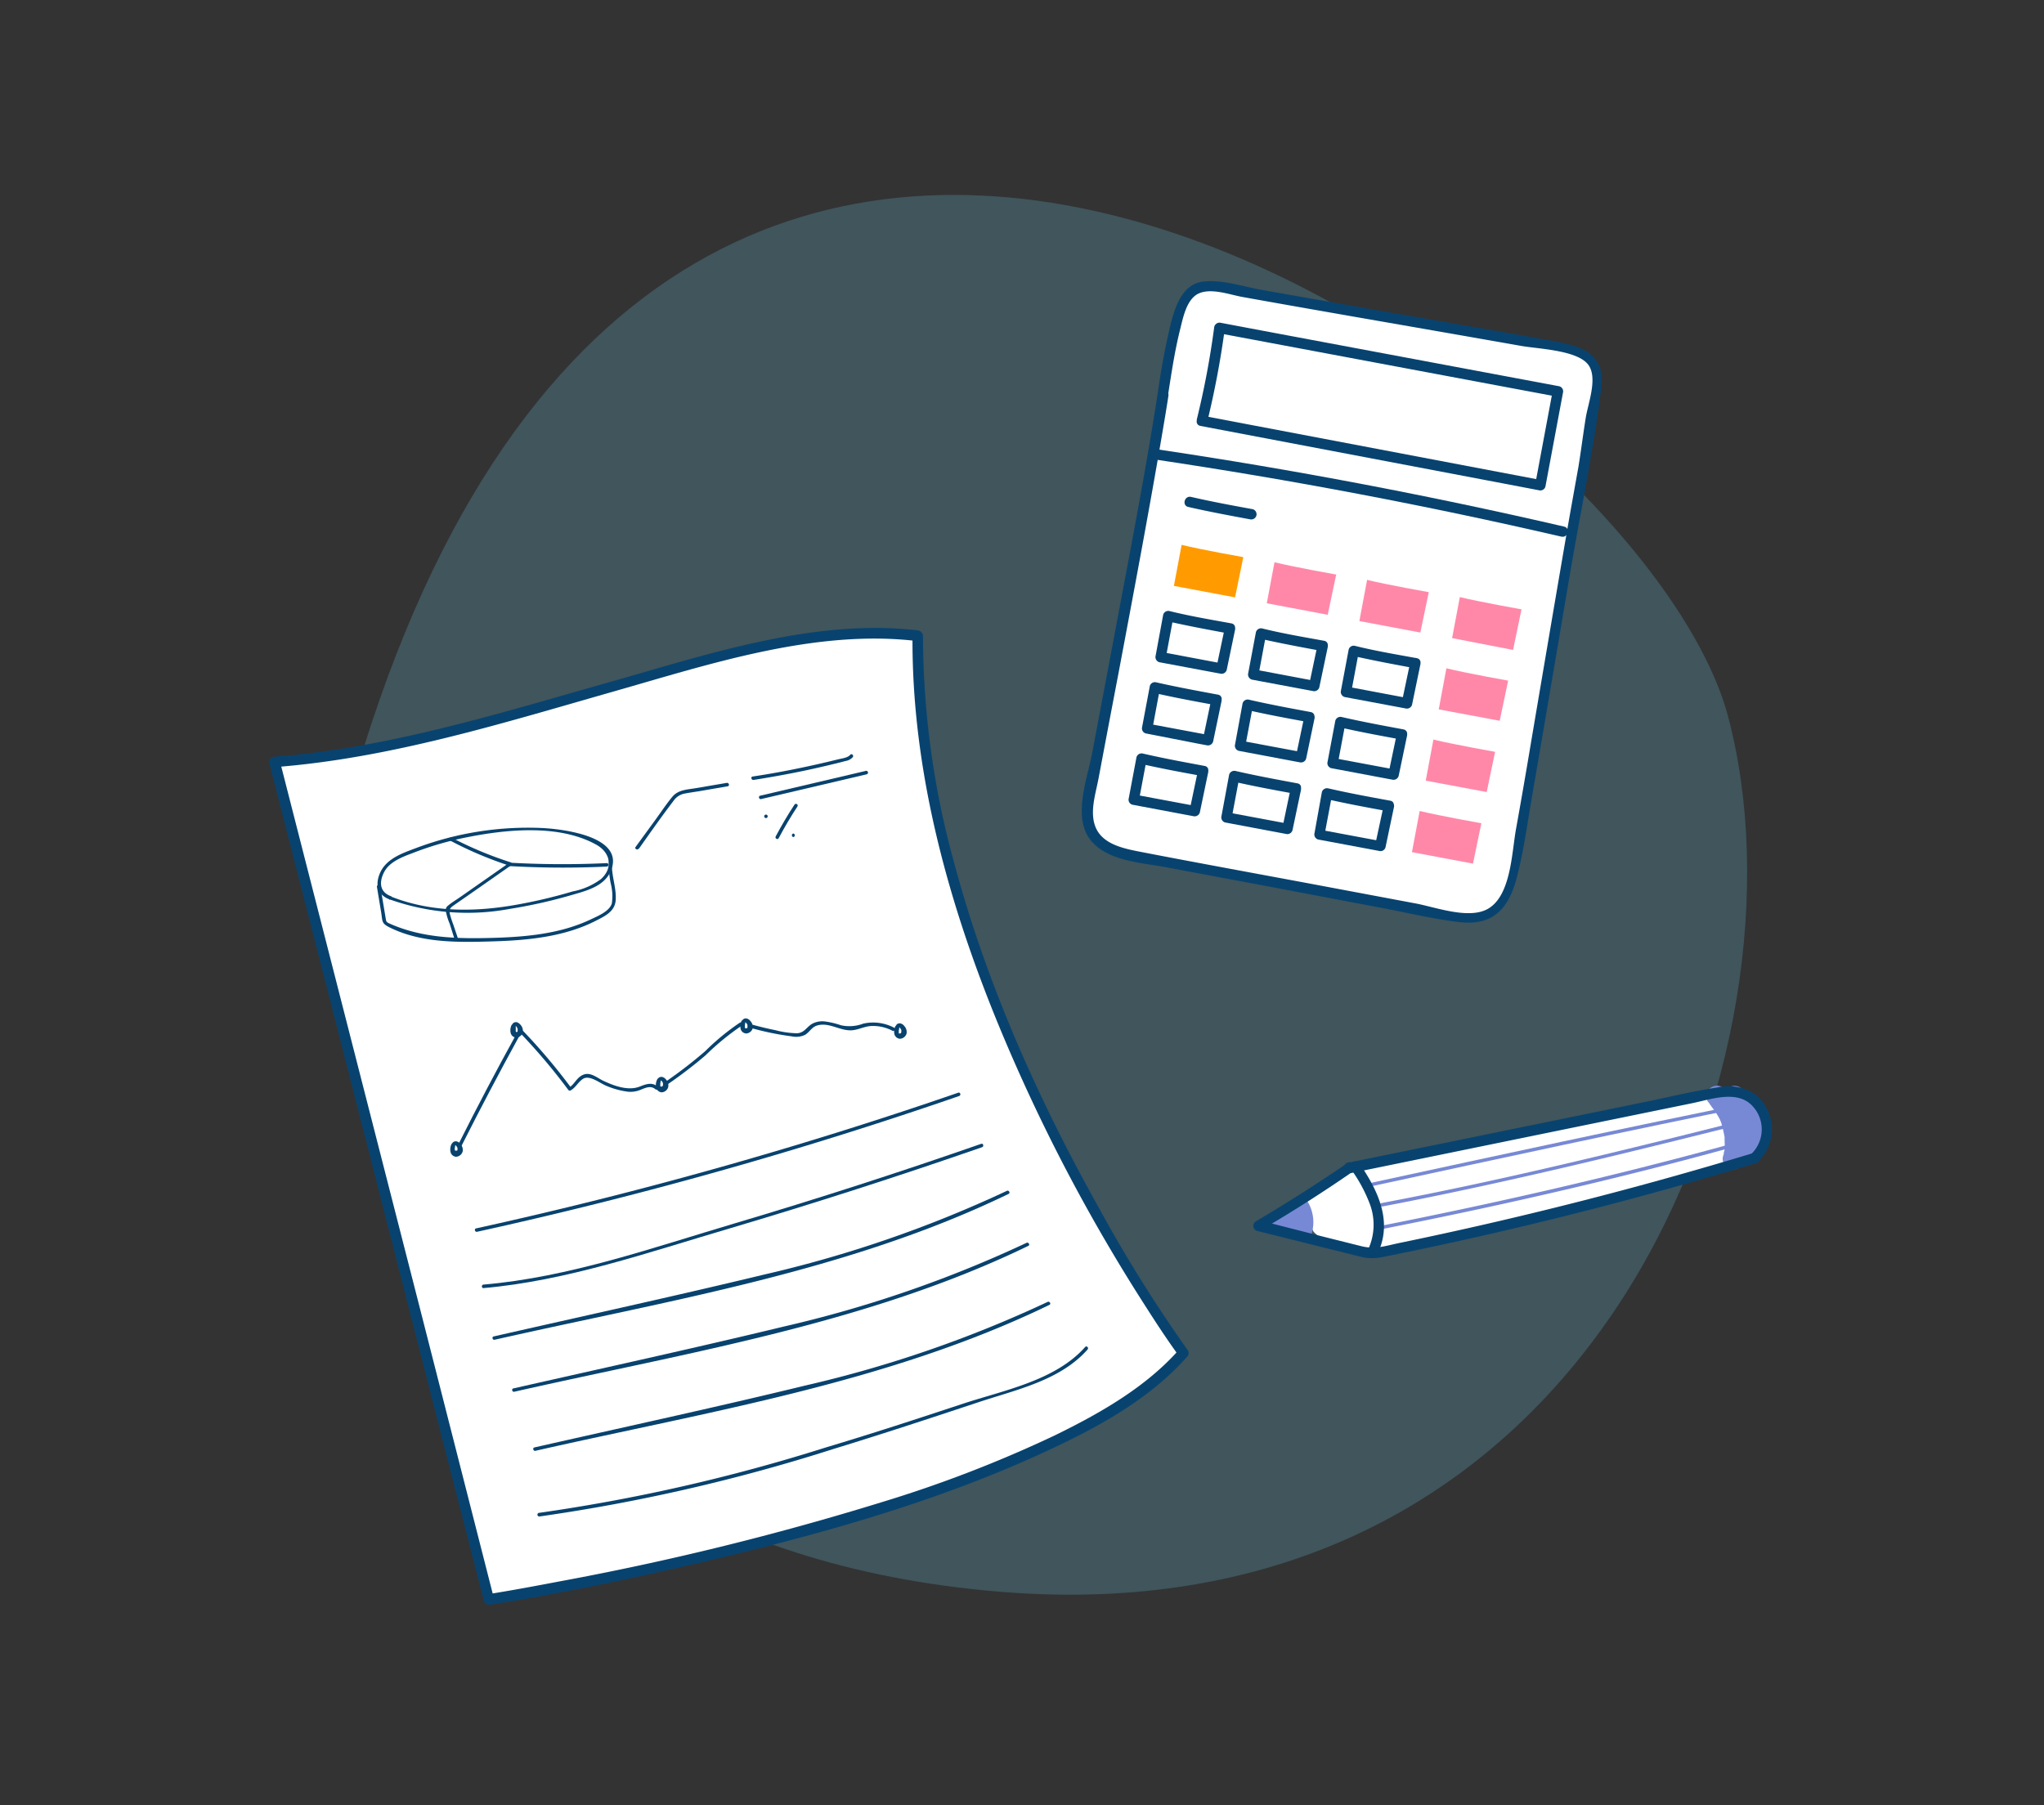 <svg id="Calque_1" data-name="Calque 1" xmlns="http://www.w3.org/2000/svg" viewBox="0 0 283 250"><rect x="0" y="0" width="283" height="250" fill="#333333" stroke="none"/><defs><style>.cls-1{fill:#60a3bc;opacity:0.3;}.cls-1,.cls-5{isolation:isolate;}.cls-2{fill:#fff;}.cls-3{fill:#7789d5;}.cls-4{fill:#08436f;}.cls-6{fill:#ff9b01;}.cls-7{fill:#ff88a9;}</style></defs><path class="cls-1" d="M48.29,110.54c-8.58,30.81,6.5,103,90.18,109.88s113-75.48,100.77-121.28S91-43,48.29,110.54Z"/><path class="cls-2" d="M242.2,152.28c-.45-.26-1-.7-1.55-.6-.36-.16-.69.09-1.09,0a3,3,0,0,0-2.36-.32,2.64,2.64,0,0,0-1,.59,6.36,6.36,0,0,0-1.09.51,1.72,1.72,0,0,0-1.74-.47l-6,1.49c-3.57.58-7.1,1.32-10.61,2.17a213.58,213.58,0,0,0-22.9,5.06c-.59.17-1.43-.15-1.66.25-.54.12-.95.18-1.48.3a1.09,1.09,0,0,0-.76.11c-.16.06-.71-.13-.86-.07s.39.12.39.11l-.64.29c-.18.07-.23.13-.41.2s-.15,0-.39,0-1.4,0-1.62.17c-2,.84-3.05,2.79-5,3.87a.7.7,0,0,0-.1.08l-3.7,1.71c-1,.45-2.86,2.06-1.87,2.3.63.16,2.74,1.63,3.71,1.18l2.23-1a1.87,1.87,0,0,0,.15.32,3.1,3.1,0,0,0,1.27.91,9.22,9.22,0,0,0,6.19,1.84c1.24-.08,1.38,1.08,1.86-.12.42,0,.53-.28,1-.28l.79,0c.35.71.94.1,2-.12q5.44-1.17,10.83-2.57a2.09,2.09,0,0,0,.86,0l18.63-4.31a1.85,1.85,0,0,0,1.26-.91l4.87-1.22a1.92,1.92,0,0,0,1-.67,25.65,25.65,0,0,0,7.46-2.21,2.51,2.51,0,0,0,3.22-1A4.55,4.55,0,0,0,242.2,152.28Z"/><path class="cls-3" d="M175.77,168.79a1.62,1.62,0,0,0,.35,1.4c.16.19.38.33.56.51a1,1,0,0,0,1.61-.43,3.08,3.08,0,0,0,.16-1c0-.27,0-.55,0-.82l-1.79.49.24.46s.12.27,0,0a2.44,2.44,0,0,1,.1.24,6.7,6.7,0,0,1,.28,1,1,1,0,0,0,.93.71,1,1,0,0,0,.93-.71,7.54,7.54,0,0,0,.44-3.16l-1.89.26.88,3.06a1,1,0,0,0,1.86,0,7.86,7.86,0,0,0,.08-3.64,1,1,0,1,0-1.86.52l.54,3a1,1,0,0,0,.93.71,1.19,1.19,0,0,0,.49-.13,1,1,0,0,0,.44-.58,15.07,15.07,0,0,0,0-4l-1.8.49a3.52,3.52,0,0,1,.28.46,1.08,1.08,0,0,1,.12.24c-.06-.13-.06-.14,0,0a.61.61,0,0,0,0,.12,5.08,5.08,0,0,1,.15.52c0,.09,0,.18.05.27s0-.21,0,0,0,.34,0,.51a1.64,1.64,0,0,1,0,.54c0-.15,0-.17,0-.06l0,.13-.06.27a5.08,5.08,0,0,1-.17.51,1,1,0,0,0,.67,1.18,1,1,0,0,0,1.19-.67,5.51,5.51,0,0,0-.56-5,1,1,0,0,0-1.09-.44,1,1,0,0,0-.71.93,13.79,13.79,0,0,1,.12,1.82c0,.3,0,.6,0,.91,0,.13,0,.27,0,.41a2.29,2.29,0,0,1,0,.25s0,.29,0,.07H181l-.54-3-1.86.52c0,.13,0,.25.07.38s0,.06,0,0,0,.13,0,.2a6.26,6.26,0,0,1,0,.75c0,.11,0,.23,0,.35s0,.13,0,.2,0,.05,0,0a2.85,2.85,0,0,1-.16.77h1.86l-.88-3.05a1,1,0,0,0-1.06-.7,1,1,0,0,0-.83.95c0,.23,0,.47,0,.7s0,.26,0,.39,0,.1,0,.15,0-.1,0,0a8.35,8.35,0,0,1-.36,1.39h1.86a7.76,7.76,0,0,0-.84-2.19,1,1,0,0,0-1.79.49c0,.26,0,.51,0,.77v.16s0,.23,0,.06,0,0,0,.08-.05.16-.07.24l1.61-.43c-.13-.13-.28-.24-.42-.36l-.07-.07c-.12-.11,0,0,0,.06s0,.08,0,.11,0,.2,0,.12,0,0,0,.11a1,1,0,0,0-.09-.74,1,1,0,0,0-.58-.45,1,1,0,0,0-1.19.68Z"/><path class="cls-3" d="M190.1,164.22c17.6-3.81,35.21-7.64,52.86-11.19.3-.06.18-.52-.13-.46-17.65,3.55-35.25,7.38-52.86,11.19-.3.06-.17.53.13.46Z"/><path class="cls-3" d="M191.38,167.07c17.54-3.35,34.88-7.66,52.19-12a.24.24,0,0,0-.13-.47c-17.31,4.37-34.65,8.69-52.19,12-.31.06-.18.52.13.47Z"/><path class="cls-3" d="M191.49,170.17c17.87-3.53,35.65-7.64,53.16-12.65a.24.24,0,0,0-.13-.47c-17.51,5-35.29,9.12-53.15,12.66-.31.06-.18.52.12.46Z"/><path class="cls-4" d="M187,161.84a20.4,20.4,0,0,1,2.7,5,8.14,8.14,0,0,1-.14,5.87.71.71,0,0,0,.5.89.73.73,0,0,0,.89-.5c1.78-4.27-.29-8.43-2.7-11.95-.53-.77-1.78-.05-1.25.73Z"/><path class="cls-3" d="M237.49,152.32a5.23,5.23,0,0,1,4.66,7.63c-.12.24.18.51.38.29a5,5,0,0,0,.87-4.63,14.8,14.8,0,0,0-.93-2.56,3.08,3.08,0,0,0-1.37-1.66.24.24,0,0,0-.24.41,4.51,4.51,0,0,1,2.06,3.23c.18,1.39-.14,2.81.34,4.17a.25.25,0,0,0,.47,0,5.87,5.87,0,0,0-1.16-5.3,7.75,7.75,0,0,0-4.21-2.88c-.25-.07-.43.32-.18.44l1.91,1c.23.11.51-.19.29-.38a4.21,4.21,0,0,0-3.19-1,.24.24,0,0,0-.12.45,9.63,9.63,0,0,1,3.55,3.7,6.25,6.25,0,0,1,.21,5.45l.44.19a11.15,11.15,0,0,0-.29-7.74c-.11-.28-.57-.17-.46.13.76,2.08,1.56,4.28,1.26,6.54a.24.24,0,0,0,.44.18,3.47,3.47,0,0,0,.32-2.29,21.32,21.32,0,0,0-.47-2.86l-.47.13a8.39,8.39,0,0,1,.5,4.18c0,.28.39.3.48.06a6.45,6.45,0,0,0-.26-4.88c-.13-.28-.54,0-.41.24a5.93,5.93,0,0,1,.2,4.51l.47.07a8.66,8.66,0,0,0-.51-4.31.24.24,0,0,0-.47.13,19.84,19.84,0,0,1,.44,2.56,3.26,3.26,0,0,1-.24,2.22l.44.18c.32-2.36-.45-4.6-1.26-6.79l-.46.13a10.71,10.71,0,0,1,.28,7.48c-.08.26.33.44.44.19a6.75,6.75,0,0,0-.07-5.68,10,10,0,0,0-3.86-4.13l-.12.45a3.73,3.73,0,0,1,2.85.86l.29-.38-1.91-.95-.19.44a7.23,7.23,0,0,1,3.9,2.62,5.42,5.42,0,0,1,1.13,5h.47c-.54-1.51-.06-3.13-.44-4.67a5,5,0,0,0-2.19-3l-.24.41a2.81,2.81,0,0,1,1.22,1.56,16,16,0,0,1,.82,2.22,4.55,4.55,0,0,1-.71,4.32l.38.3a5.71,5.71,0,0,0-5.08-8.36.24.24,0,0,0,0,.48Z"/><path class="cls-3" d="M236.59,152.68c.34.54.74,1,1.09,1.56a9.09,9.09,0,0,1,.49.86c.05.11.05.13,0,0,0,.09.07.17.1.26s.13.42.19.64c.1.4.19.81.27,1.22a2.33,2.33,0,0,1,.05.28s.05.3,0,.13,0,.16,0,.2a2.11,2.11,0,0,1,0,.25,7,7,0,0,1,0,1c0-.22,0,0,0,.08l-.06.28c0,.23-.1.45-.16.67a1.46,1.46,0,0,0,.84,1.71,1.49,1.49,0,0,0,1.81-.59,5.75,5.75,0,0,0,1-4.92,18.08,18.08,0,0,0-1.91-5l-2.27,1.76a5.38,5.38,0,0,1,.66.69c-.21-.26.09.15.12.2s.17.28.25.42.15.29.21.44c-.1-.24,0,0,0,.11a7.9,7.9,0,0,1,.27.95l.09.5c-.06-.36,0,.17,0,.23a8.68,8.68,0,0,1,0,.88,4.19,4.19,0,0,1,0,.5c0,.08,0,.17,0,.25,0-.18,0-.19,0,0a7.7,7.7,0,0,1-.22.95,1.45,1.45,0,0,0,.84,1.71,1.44,1.44,0,0,0,1.81-.59,10.71,10.71,0,0,0,.92-5.55,7.46,7.46,0,0,0-.47-2.19,4.83,4.83,0,0,0-1.62-2l-1.46,2.5.74.5c-.2-.14,0,0,.08.08l.27.23c.17.16.32.37.5.52l-.06-.08.12.17c.06.09.11.18.16.27s.1.18.15.27c-.17-.32,0-.05,0,0s.07.23.1.35.05.48,0,.09a5,5,0,0,1,0,.67,2.19,2.19,0,0,1,0,.36c.05-.36,0,.18-.06.24a1.45,1.45,0,1,0,2.79.77,3,3,0,0,0-.3-2.28,6.35,6.35,0,0,0-.54-.74l-.29-.36c-.2-.24.1.18-.08-.11a12.88,12.88,0,0,0-2.71-3,1.5,1.5,0,0,0-1.76-.22,1.45,1.45,0,0,0-.66,1.63,6.46,6.46,0,0,0,2.84,3.32,1.46,1.46,0,0,0,2.12-1.64,5.07,5.07,0,0,0-2-2.87,1.44,1.44,0,0,0-1.75.23,1.51,1.51,0,0,0-.23,1.75c.6,1.17,1.23,3.06,2.92,2.64a2.33,2.33,0,0,0,1.56-1.51,2.54,2.54,0,0,0-.18-2,1.45,1.45,0,0,0-2-.52,1.49,1.49,0,0,0-.51,2,.88.88,0,0,1-.07-.38c0-.12,0-.11,0,0l.06-.14c.35-.32.15-.22.91,0s.79.35.58-.06l-.77-1.49-2,2c-.23-.17.17.15.21.2a1.54,1.54,0,0,1,.17.19c-.09-.12-.09-.11,0,0a5.2,5.2,0,0,1,.25.46c-.12-.27.06.22.07.27l2.13-1.63-.35-.2s-.3-.23-.18-.13l-.16-.14-.28-.29s-.24-.29-.14-.16-.1-.15-.12-.18l-.21-.35s-.18-.4-.07-.14l-2.42,1.41a14.49,14.49,0,0,1,1.23,1.11,7.23,7.23,0,0,1,.53.59c.29.34-.12-.2.12.17.09.12.16.24.24.36.29.45.64.86,1,1.28-.22-.28,0,0,0,.06s.1.31,0,0c0,.09.07.4,0,0,0,.29.07-.24,0,.09l2.79.77a5.88,5.88,0,0,0-.45-4.16,8,8,0,0,0-2.9-2.82,1.45,1.45,0,0,0-1.46,2.5c-.25-.18.12.13.16.17s.19.24.06,0l.21.35c.15.26-.07-.25,0,0s.13.47.17.71l0,.22c0-.19,0-.21,0,0s0,.29.05.43a9.2,9.2,0,0,1,.06,1,4.89,4.89,0,0,1,0,.54l0,.31h0c-.07.36-.15.71-.25,1.05-.05.18-.11.35-.17.52a3.79,3.79,0,0,0-.14.38l2.64,1.11c.88-3,.29-6.76-2.14-8.92a1.46,1.46,0,0,0-1.9-.11,1.44,1.44,0,0,0-.37,1.86,9.39,9.39,0,0,1,.86,1.8,22.46,22.46,0,0,1,.68,2.21,4.54,4.54,0,0,1,.12.5,2.56,2.56,0,0,1,.05.27c0-.16,0-.16,0,0v.5c0,.29.06-.22,0,.15,0,.14-.08.27-.11.4s-.06.15,0,0l-.11.22a7,7,0,0,1-.6.93l2.64,1.11a9.44,9.44,0,0,0,.37-2.69,14.17,14.17,0,0,0-.45-2.82,8.4,8.4,0,0,0-1-2.42c-.37-.6-.83-1.15-1.21-1.75a1.47,1.47,0,0,0-2-.51,1.45,1.45,0,0,0-.52,2Z"/><path class="cls-4" d="M187,162.45l31.83-6.52,15.44-3.16c2.46-.5,6-1.8,8.12.14a4.73,4.73,0,0,1,.08,6.89c-.65.67.37,1.69,1,1a6.2,6.2,0,0,0-.48-9.28,6.66,6.66,0,0,0-5.21-.93c-3.35.49-6.68,1.33-10,2l-41.19,8.43c-.91.19-.52,1.59.39,1.4Z"/><path class="cls-4" d="M186.45,161.13c-4.1,2.79-8.29,5.47-12.58,8a.73.73,0,0,0,.18,1.32l8.94,2.23,5.38,1.34c1.64.41,2.6.14,4.4-.22q25.5-5.17,50.41-12.75c.89-.27.51-1.67-.38-1.4q-24.23,7.35-49.05,12.47c-2,.42-3.35.92-5.28.44l-5.32-1.33L174.43,169l.18,1.32c4.28-2.5,8.47-5.17,12.57-8,.76-.52,0-1.78-.73-1.25Z"/><path class="cls-2" d="M127.06,88c-22.57-2.84-58.79,15.3-89,17.49l29.68,116s77-12.08,96.15-34.15C163.86,187.36,126.52,136,127.06,88Z"/><path class="cls-4" d="M127.06,87.29C113.32,85.67,99,90.26,86,94,70.25,98.42,54.42,103.53,38,104.78a.74.74,0,0,0-.7.92l10.09,39.4,15.92,62.25L67,221.7a.75.75,0,0,0,.89.51c9.34-1.47,18.63-3.42,27.84-5.55,16.77-3.89,33.68-8.5,49.32-15.79,7-3.25,14.16-7.16,19.31-13a.74.74,0,0,0,.11-.87,199.22,199.22,0,0,1-12.38-19.84c-8.38-15-15.45-30.84-19.92-47.44A118.89,118.89,0,0,1,127.79,88a.73.73,0,0,0-1.45,0c-.14,18.78,5,37.27,12.15,54.51a244.62,244.62,0,0,0,20,38.2c1.51,2.37,3.05,4.73,4.7,7l.11-.88c-4.63,5.26-11,8.87-17.21,11.91a174.16,174.16,0,0,1-24.07,9.29,394.09,394.09,0,0,1-44.8,11c-3.24.62-6.49,1.22-9.74,1.74l.89.5L58.33,181.91,42.4,119.67l-3.67-14.36-.7.92c16-1.23,31.48-6.07,46.84-10.45,13.41-3.82,28.07-8.71,42.19-7C128,88.84,128,87.4,127.06,87.29Z"/><path class="cls-4" d="M74.64,210a248.73,248.73,0,0,0,40.68-9.33c6.74-2.06,13.44-4.27,20.13-6.49,5.22-1.74,11.32-3,15.13-7.31.2-.24-.13-.58-.34-.34-4.17,4.7-11.37,6-17.1,7.91-6.26,2.07-12.52,4.12-18.82,6a246.46,246.46,0,0,1-39.68,9.05c-.3,0-.31.52,0,.48Z"/><path class="cls-4" d="M54,124.56a32.11,32.11,0,0,0,16.58,1.3,70.23,70.23,0,0,0,8.84-2c2-.57,4.35-1.23,5.19-3.35,1.87-4.7-6.7-5.71-9.52-5.85a44,44,0,0,0-17.37,2.73c-2,.76-4.38,1.51-5.2,3.73-.59,1.6-.15,2.85,1.48,3.45.3.11.42-.36.13-.47-1.66-.6-1.63-2.09-.9-3.42s2.42-2,3.82-2.52a44.11,44.11,0,0,1,7.65-2.23c5.49-1.09,12.66-1.81,17.79,1,2,1.07,2.48,3.19.73,4.79a9.52,9.52,0,0,1-3.93,1.72,70.9,70.9,0,0,1-8,1.88c-5.75,1-11.66,1-17.16-1.17-.29-.11-.41.36-.13.47Z"/><path class="cls-4" d="M84.31,119a12.66,12.66,0,0,0,.28,3.47,6.92,6.92,0,0,1,.12,2.64c-.34,1.1-1.95,1.74-2.91,2.2-4.31,2.05-9.19,2.45-13.9,2.57s-9.4,0-13.8-1.92c-.64-.28-.62-.28-.72-.92l-.28-1.68-.45-2.66c0-.31-.51-.18-.46.12l.57,3.44c.23,1.37,0,1.61,1.34,2.24,4.4,2.13,9.58,2,14.35,1.85s9.75-.65,14.07-2.86c1.31-.67,2.64-1.3,2.73-2.89.11-1.83-.73-3.66-.48-5.48,0-.3-.42-.43-.46-.12Z"/><path class="cls-4" d="M62.31,116.39a51.43,51.43,0,0,0,8.24,3.49l0-.44-6.85,4.79c-.55.39-1.16.74-1.67,1.18a.77.77,0,0,0-.32.68,8.64,8.64,0,0,0,.55,1.82l.63,2c.09.29.56.16.46-.13L62.75,128a13.24,13.24,0,0,1-.48-1.51c-.09-.59.07-.78.52-1.1l.66-.46,1.44-1,5.85-4.09a.24.24,0,0,0-.06-.44A51,51,0,0,1,62.55,116a.24.24,0,0,0-.24.42Z"/><path class="cls-4" d="M70.53,119.93A130.59,130.59,0,0,0,84,120c.31,0,.31-.5,0-.48a130.59,130.59,0,0,1-13.42-.06c-.31,0-.31.47,0,.48Z"/><path class="cls-4" d="M88.46,117.52c1.57-2.22,3.14-4.46,4.79-6.62a2.37,2.37,0,0,1,1.5-1c.65-.13,1.3-.22,2-.33l4-.69c.31-.05.18-.52-.13-.47l-4.29.73c-1.16.2-2.42.21-3.23,1.18s-1.62,2.19-2.42,3.29L88,117.28c-.18.25.24.49.42.24Z"/><path class="cls-4" d="M104.34,108c2.47-.39,4.92-.83,7.36-1.35,1.2-.26,2.39-.53,3.58-.82.6-.14,1.19-.29,1.78-.45a1.7,1.7,0,0,0,1-.52c.2-.24-.14-.58-.34-.34-.36.43-1.17.5-1.68.63l-1.53.37c-1.15.27-2.31.53-3.46.77q-3.41.72-6.85,1.24c-.3.05-.17.51.13.47Z"/><path class="cls-4" d="M105.38,110.65,120,107.22a.24.24,0,0,0-.13-.47l-14.61,3.43c-.31.07-.18.54.12.47Z"/><path class="cls-4" d="M110,111.42c-.94,1.43-1.8,2.9-2.6,4.4-.15.28.27.52.41.25q1.2-2.26,2.6-4.4c.17-.26-.24-.51-.41-.25Z"/><path class="cls-4" d="M106.05,113.28a.24.24,0,0,0,0-.48.24.24,0,0,0,0,.48Z"/><path class="cls-4" d="M109.84,115.91a.25.25,0,0,0,0-.49.25.25,0,0,0,0,.49Z"/><path class="cls-4" d="M91,149.46a1.71,1.71,0,0,0-.17,1.09.86.86,0,0,0,.79.71,1,1,0,0,0,.9-.74,1.21,1.21,0,0,0-.32-1.05,1,1,0,0,0-.47-.33.6.6,0,0,0-.59.16.24.24,0,0,0,.34.34l0,0h0l0,0s-.06,0,0,0h0s0,0,0,0h0s0,0,0,0,0,0,0,0l.07,0h0l0,0,.08.08.06.07,0,0a1.74,1.74,0,0,1,.1.19s0,.05,0,0l0,.05a1027571250990.09,1027571250990.09,0,0,1,0,.16c0-.07,0,0,0,0v.06c0,.06,0,0,0,0v0a.08.08,0,0,0,0,.05c0,.06,0,0,0,0l-.06.1,0,0s0,0,0,0l-.07.06s0,0,0,0l0,0-.06,0s0,0,0,0l0,0h-.12l0,0c-.06,0,0,0,0,0l0,0,0,0s0,0,0,0l-.06-.06h0l0,0s0-.1,0,0a.3.3,0,0,1,0-.1v0s0-.08,0,0,0-.07,0-.11v-.11a.11.11,0,0,0,0-.05c0-.07,0,.05,0,0a1.74,1.74,0,0,1,.05-.22s0-.07,0-.11,0,0,0,0l0-.06a.24.24,0,0,0-.09-.33.24.24,0,0,0-.33.08Z"/><path class="cls-4" d="M102.7,141.32a1.65,1.65,0,0,0-.17,1.09.84.84,0,0,0,.79.7,1,1,0,0,0,.9-.73,1.21,1.21,0,0,0-.33-1,.94.94,0,0,0-.46-.33.56.56,0,0,0-.59.16.24.24,0,0,0,.34.34l0,0s0,0,0,0l0,0s-.06,0,0,0h0s0,0,0,0h0s0,0,0,0h0l0,0s0,0,0,0l.07.05h0l0,0a.6.6,0,0,1,.08.08l.06.07,0,0a1.14,1.14,0,0,1,.1.19s0,0,0,0,0,0,0,0a.19.19,0,0,1,0,.08.24.24,0,0,1,0,.08c0-.07,0,0,0,0v.06c0,.06,0-.05,0,0v0a.14.14,0,0,0,0,.06c0,.06,0,0,0,0a.41.41,0,0,1,0,.09l0,0c0-.05,0,0,0,0l-.07.07s0,0,0,0l0,0-.06,0s0,0,0,0h-.17l0,0c-.06,0,0,0,0,0l0,0,0,0h0l-.06-.06c0,.05,0,0,0,0l0-.05s0-.09,0,0a.42.42,0,0,1,0-.1v0s0-.08,0,0,0-.07,0-.11V142a.13.13,0,0,0,0-.06c0-.06,0,.05,0,0a1.74,1.74,0,0,1,.05-.22s0-.07,0-.11,0,0,0,0l0-.07a.25.25,0,0,0-.09-.33.25.25,0,0,0-.33.09Z"/><path class="cls-4" d="M124,142.05a1.65,1.65,0,0,0-.18,1.09.85.85,0,0,0,.79.7,1,1,0,0,0,.91-.73,1.24,1.24,0,0,0-.33-1.05.92.92,0,0,0-.47-.33.57.57,0,0,0-.59.16.26.26,0,0,0,0,.34.24.24,0,0,0,.34,0l0,0s0,0,0,0l0,0s0,0,0,0h0s-.06,0,0,0h0s0,0,0,0h0l0,0h0l.08.05h0l0,0,.07.08.06.07c0-.05,0,0,0,0l.11.19h0a.43.43,0,0,1,0,.05l0,.08s0,.05,0,.08,0,0,0,0v.06c0,.06,0-.05,0,0v0a.14.14,0,0,1,0,.06c0,.06,0,0,0,0a.47.47,0,0,1-.06.09l0,0c0-.05,0,0,0,0l-.07.07s0,0,0,0l0,0,0,0s0,0,0,0h-.16l-.06,0c-.06,0,0,0,0,0l0,0,0,0s0,0,0,0l0-.06c0,.05,0,0,0,0s0,0,0,0,0-.09,0,0l0-.1v0s0-.08,0,0v-.28c0-.06,0,0,0,0a1.8,1.8,0,0,1,.06-.22l0-.11c0,.06,0,0,0,0l0-.07a.24.24,0,0,0-.08-.33.25.25,0,0,0-.33.09Z"/><path class="cls-4" d="M70.86,141.89a1.62,1.62,0,0,0-.17,1.08.84.84,0,0,0,.78.71,1,1,0,0,0,.91-.73,1.23,1.23,0,0,0-.33-1.06,1.09,1.09,0,0,0-.46-.33.59.59,0,0,0-.59.17.24.24,0,0,0,0,.34.26.26,0,0,0,.34,0,.08.08,0,0,1,0,0s0,0,0,0h0s-.06,0,0,0h0s-.05,0,0,0h0s0,0,0,0h0s0,0,0,0l.08,0h0l0,0,.08.08.06.07s0,0,0,.05a1.74,1.74,0,0,1,.11.18h0s0,0,0,0a.29.29,0,0,1,0,.09s0,.05,0,.07,0,0,0,0v.06c0,.07,0,0,0,0v0s0,0,0,.06,0,0,0,0l0,.1,0,0s0,0,0,0l-.08.07c.05,0,0,0,0,0l0,0,0,0s0,0,0,0l0,0h-.12s0,0,0,0h0c-.06,0,0,0,0,0a.05.05,0,0,0,0,0l0,0h0l-.06-.06s0,0,0,0l0,0s0-.1,0,0l0-.09v0s0-.08,0,0a.45.45,0,0,1,0-.11v-.11s0,0,0-.06,0,0,0,0a1.89,1.89,0,0,1,0-.23l0-.1s0,0,0,0a.43.43,0,0,1,0-.07.25.25,0,0,0-.09-.33.24.24,0,0,0-.33.09Z"/><path class="cls-4" d="M62.54,158.38a1.65,1.65,0,0,0-.17,1.09.84.84,0,0,0,.78.71,1,1,0,0,0,.91-.74,1.22,1.22,0,0,0-.33-1.05.92.92,0,0,0-.47-.33.59.59,0,0,0-.58.16.24.24,0,0,0,.34.34l0,0s0,0,0,0l0,0s0,0,0,0h0s0,0,0,0h0s0,0,0,0h0l0,0h0l.08.05h0l0,0,.07.08a.19.19,0,0,1,.06.07s0,0,0,0l.11.19h0s0,0,0,0,0,.05,0,.08l0,.08c0-.07,0,0,0,0s0,0,0,.06,0,0,0,0v0s0,0,0,0,0,0,0,0,0,.07,0,.1l0,0c0-.05,0,0,0,0l-.08.06s0,0,0,0l0,0-.05,0c.05,0,0,0,0,0l0,0h-.12l-.06,0c-.05,0,0,0,0,0l0,0,0,0s0,0,0,0l-.06-.06c0,.05,0,0,0,0l0,0s0-.1,0,0l0-.1v0s0-.08,0,0a.37.37,0,0,1,0-.11v-.11a.07.07,0,0,1,0,0c0-.07,0,0,0,0a1.74,1.74,0,0,1,.05-.22.49.49,0,0,1,0-.11c0,.06,0,0,0,0l0-.06a.24.24,0,1,0-.41-.25Z"/><path class="cls-4" d="M63.91,158.65q3.87-7.67,8-15.2c.15-.27-.27-.52-.42-.25q-4.15,7.53-8,15.21c-.14.28.28.52.42.24Z"/><path class="cls-4" d="M72.09,143.11a83.44,83.44,0,0,1,6.6,7.82A.25.25,0,0,0,79,151c.69-.39,1-1.1,1.65-1.56.91-.68,2.36.53,3.26.9a11.24,11.24,0,0,0,3,.83,3.65,3.65,0,0,0,1.57-.18c.71-.25,1.54-.78,2.26-.16.23.2.57-.14.34-.34-.81-.71-1.68-.35-2.58,0-1.59.58-3.51-.14-5-.84-.82-.4-1.74-1.22-2.71-.84s-1.23,1.35-2,1.79l.33.09a82.76,82.76,0,0,0-6.68-7.92.24.24,0,0,0-.34.34Z"/><path class="cls-4" d="M92.47,150.13a63.26,63.26,0,0,0,5.22-4,35.51,35.51,0,0,1,5-4.1.24.24,0,0,0-.25-.42,32.79,32.79,0,0,0-4.79,3.94,62.42,62.42,0,0,1-5.39,4.17c-.25.17,0,.59.24.41Z"/><path class="cls-4" d="M104.13,142.39a38.44,38.44,0,0,0,5.51,1.12,2.84,2.84,0,0,0,1.82-.21c.65-.39.92-1.09,1.72-1.31,1.69-.47,3.26.88,4.94.66.84-.11,1.58-.51,2.44-.57a5.76,5.76,0,0,1,3,.65c.28.15.52-.27.25-.41a6.23,6.23,0,0,0-4.3-.57,5.39,5.39,0,0,1-3.08.22,11.58,11.58,0,0,0-2.24-.53,3,3,0,0,0-1.71.31c-.81.45-1.08,1.27-2.13,1.33a12.6,12.6,0,0,1-3-.43c-1-.2-2.06-.45-3.07-.73a.24.24,0,0,0-.13.47Z"/><path class="cls-4" d="M68.49,185.52c23.93-5.43,48.91-9.42,71.16-20.2.28-.14,0-.56-.24-.42a167.3,167.3,0,0,1-33.64,11.6c-12.43,3-24.94,5.72-37.41,8.56-.3.06-.18.53.13.46Z"/><path class="cls-4" d="M71.21,192.72c23.93-5.43,48.91-9.41,71.17-20.2.28-.14,0-.55-.25-.42a167.09,167.09,0,0,1-33.64,11.6c-12.42,3-24.93,5.73-37.41,8.56-.3.07-.17.53.13.46Z"/><path class="cls-4" d="M74.13,200.9c23.93-5.44,48.91-9.42,71.17-20.21.28-.13,0-.55-.25-.41a167.09,167.09,0,0,1-33.64,11.6C99,194.9,86.48,197.6,74,200.43c-.3.07-.17.54.13.47Z"/><path class="cls-4" d="M66.05,170.57a596.21,596.21,0,0,0,66.75-18.8c.29-.1.17-.56-.13-.46A597.7,597.7,0,0,1,65.92,170.1c-.3.07-.17.53.13.47Z"/><path class="cls-4" d="M66.91,178.37c11.55-1,23-5,34.06-8.25q17.61-5.22,35-11.26c.3-.11.17-.57-.12-.47q-16.92,5.9-34.08,11c-11.3,3.35-23,7.49-34.82,8.49-.31,0-.31.51,0,.49Z"/><path class="cls-2" d="M161,54.53c-1.84,12-8,44.21-10.26,56.09-.94,5,1.33,6.95,6.93,8l42.8,8c6.11,1.15,7.92-.06,9.46-8.28s7.79-45.72,9-51.94.91-6.28,1.8-11,.66-6.32-4.69-7.32-39.83-7-45.69-8.06S163.4,39,161,54.53Z"/><path class="cls-4" d="M160.31,54.34c-1.7,11-3.83,21.94-5.88,32.88q-1.6,8.53-3.22,17.09c-.67,3.51-2.73,8.82-.23,12,2.33,2.94,7,3.13,10.46,3.78l14.19,2.66,15.82,3c3.52.66,7.08,1.53,10.63,1.94,4.55.52,6.73-1.77,7.88-6,1-3.76,1.52-7.71,2.18-11.55,1.81-10.46,3.57-20.92,5.35-31.38,1.42-8.3,3.17-16.61,4.21-25,.58-4.6-2.38-5.75-6.41-6.49-3.61-.66-7.23-1.29-10.84-1.92-10-1.74-19.92-3.46-29.87-5.23-2.46-.44-5.33-1.4-7.85-1.15-2.94.29-3.93,3.24-4.6,5.72a96.14,96.14,0,0,0-1.82,9.69c-.14.91,1.26,1.3,1.4.38.48-3.08.94-6.19,1.7-9.21.36-1.45.76-3.46,1.93-4.5,1.65-1.47,4.74-.28,6.66.07,8.51,1.53,17,3,25.55,4.49q6.55,1.14,13.12,2.3c2.41.42,7.9.58,9.31,2.71,1.22,1.84-.12,5.29-.43,7.25-.36,2.24-.64,4.48-1,6.71-.56,3.14-1.13,6.27-1.67,9.41q-2.47,14.42-4.91,28.85-1,6-2.09,12.06c-.58,3.28-.7,9.09-3.84,10.93-2.61,1.53-7.22-.19-10-.72l-13.53-2.54c-8.12-1.52-16.26-3-24.38-4.57-2.34-.46-5.53-1-6.49-3.58-.78-2.08.08-4.59.47-6.69q1.36-7.23,2.74-14.45c2.06-10.95,4.13-21.89,6-32.86.32-1.88.64-3.77.93-5.66C161.85,53.81,160.45,53.42,160.31,54.34Z"/><path class="cls-4" d="M164.52,70.2c2.83.65,5.69,1.18,8.54,1.71a.74.74,0,0,0,.89-.51.73.73,0,0,0-.5-.89c-2.86-.52-5.72-1.05-8.54-1.7-.91-.21-1.3,1.18-.39,1.39Z"/><g class="cls-5"><path class="cls-6" d="M172.14,77.15s-5.65-1-8.54-1.7l-1.07,5.68L171,82.72Z"/></g><path class="cls-7" d="M185,79.56s-5.65-1-8.54-1.7l-1.07,5.68,8.44,1.59Z"/><path class="cls-7" d="M197.82,82s-5.65-1-8.54-1.7L188.21,86l8.44,1.59Z"/><path class="cls-7" d="M210.66,84.38s-5.65-1-8.54-1.7l-1.07,5.68L209.49,90Z"/><path class="cls-4" d="M170.48,86.32c-2.85-.52-5.71-1-8.54-1.7a.73.73,0,0,0-.89.5L160,90.81a.74.74,0,0,0,.51.89l7.37,1.38,1.07.2a.74.74,0,0,0,.89-.5L171,87.21c.19-.91-1.21-1.3-1.4-.38l-1.17,5.56.89-.5-7.37-1.39-1.07-.2.51.89,1.06-5.68-.89.5c2.83.65,5.69,1.18,8.55,1.71C171,87.88,171.4,86.49,170.48,86.32Z"/><path class="cls-4" d="M183.32,88.73c-2.85-.52-5.71-1-8.54-1.7a.73.73,0,0,0-.89.5l-1.07,5.69a.74.74,0,0,0,.51.89l7.37,1.38,1.07.2a.74.74,0,0,0,.89-.5l1.17-5.57c.19-.91-1.21-1.3-1.4-.38l-1.17,5.56.89-.5-7.37-1.39-1.07-.2.51.89,1.06-5.68-.89.5c2.83.65,5.69,1.18,8.55,1.71C183.85,90.29,184.24,88.9,183.32,88.73Z"/><path class="cls-4" d="M196.16,91.14c-2.86-.52-5.71-1-8.54-1.7a.72.72,0,0,0-.89.5l-1.07,5.69a.74.74,0,0,0,.51.89l7.37,1.38,1.07.2a.74.74,0,0,0,.89-.5L196.66,92c.19-.91-1.2-1.3-1.39-.38l-1.17,5.56.89-.5-7.37-1.39-1.07-.2.51.89,1.06-5.68-.89.5c2.83.65,5.69,1.18,8.54,1.71C196.68,92.7,197.07,91.31,196.16,91.14Z"/><path class="cls-7" d="M208.81,94.25s-5.66-1-8.55-1.71l-1.06,5.69,8.44,1.58Z"/><path class="cls-4" d="M168.63,96.19c-2.86-.53-5.71-1.06-8.54-1.7a.72.72,0,0,0-.89.5l-1.07,5.69a.72.72,0,0,0,.51.88L166,103l1.07.2a.74.74,0,0,0,.89-.51l1.16-5.56c.19-.91-1.2-1.3-1.39-.39l-1.17,5.57.89-.51-7.37-1.38-1.07-.2.51.89,1.06-5.68-.89.5c2.83.65,5.69,1.18,8.54,1.7C169.15,97.75,169.54,96.36,168.63,96.19Z"/><path class="cls-4" d="M181.47,98.6c-2.86-.53-5.72-1.06-8.54-1.71a.73.73,0,0,0-.89.51L171,103.08a.73.73,0,0,0,.5.89l7.38,1.39,1.07.2a.74.74,0,0,0,.89-.51L182,99.49c.19-.91-1.2-1.3-1.39-.39l-1.17,5.57.89-.51-7.38-1.38-1.06-.2.5.89,1.07-5.69-.89.51c2.83.65,5.69,1.18,8.54,1.7C182,100.16,182.38,98.77,181.47,98.6Z"/><path class="cls-4" d="M194.31,101c-2.86-.53-5.72-1.06-8.54-1.71a.73.73,0,0,0-.89.51l-1.07,5.68a.72.72,0,0,0,.5.89l7.38,1.39,1.07.2a.74.74,0,0,0,.89-.51l1.16-5.56c.19-.91-1.2-1.3-1.39-.39l-1.17,5.57.89-.51-7.38-1.38-1.06-.2.5.89,1.07-5.69-.89.51c2.83.65,5.69,1.18,8.54,1.7C194.83,102.57,195.22,101.18,194.31,101Z"/><path class="cls-7" d="M207,104.11s-5.65-1-8.54-1.7l-1.06,5.69,8.44,1.58Z"/><path class="cls-4" d="M166.78,106.06c-2.86-.53-5.72-1.06-8.54-1.71a.73.73,0,0,0-.89.51l-1.07,5.68a.72.72,0,0,0,.5.89l7.38,1.39,1.07.2a.75.75,0,0,0,.89-.51l1.16-5.56c.19-.91-1.2-1.3-1.39-.39l-1.17,5.57.89-.51-7.38-1.38-1.06-.2.5.89,1.07-5.69-.89.51c2.83.65,5.69,1.18,8.54,1.7C167.3,107.62,167.69,106.22,166.78,106.06Z"/><path class="cls-4" d="M179.62,108.47c-2.86-.53-5.72-1.06-8.55-1.71a.74.74,0,0,0-.89.51L169.12,113a.73.73,0,0,0,.5.89l7.38,1.39,1.06.2a.74.74,0,0,0,.89-.51l1.17-5.56c.19-.91-1.2-1.3-1.39-.39l-1.17,5.57.89-.51-7.38-1.38-1.06-.2.5.89,1.07-5.69-.89.51c2.83.65,5.69,1.18,8.54,1.7C180.14,110,180.53,108.63,179.62,108.47Z"/><path class="cls-4" d="M192.46,110.87c-2.86-.52-5.72-1.05-8.55-1.7a.74.74,0,0,0-.89.51L182,115.36a.73.73,0,0,0,.5.89l7.38,1.38,1.06.2a.72.72,0,0,0,.89-.5l1.17-5.57c.19-.9-1.2-1.29-1.39-.38L190.4,117l.89-.51-7.38-1.38-1.06-.2.5.89,1.07-5.69-.89.51c2.83.65,5.69,1.18,8.54,1.7C193,112.44,193.37,111,192.46,110.87Z"/><path class="cls-7" d="M205.1,114s-5.65-1-8.54-1.7L195.49,118l8.45,1.59Z"/><path class="cls-4" d="M159.73,63.6q28.43,4.23,56.45,10.71c.9.21,1.29-1.18.38-1.39q-28-6.48-56.45-10.72c-.91-.13-1.3,1.26-.38,1.4Z"/><path class="cls-4" d="M167.14,58.43a123,123,0,0,0,2.45-13l-.91.7,41,7.69,5.88,1.1L215,54l-2.43,13,.89-.51-41-7.79-5.87-1.12c-.91-.17-1.3,1.22-.38,1.4l41,7.79,5.87,1.12a.73.73,0,0,0,.89-.51l2.43-13a.73.73,0,0,0-.5-.89l-41-7.68-5.88-1.11a.75.75,0,0,0-.92.7,118.42,118.42,0,0,1-2.39,12.65C165.56,59,167,59.35,167.14,58.43Z"/></svg>